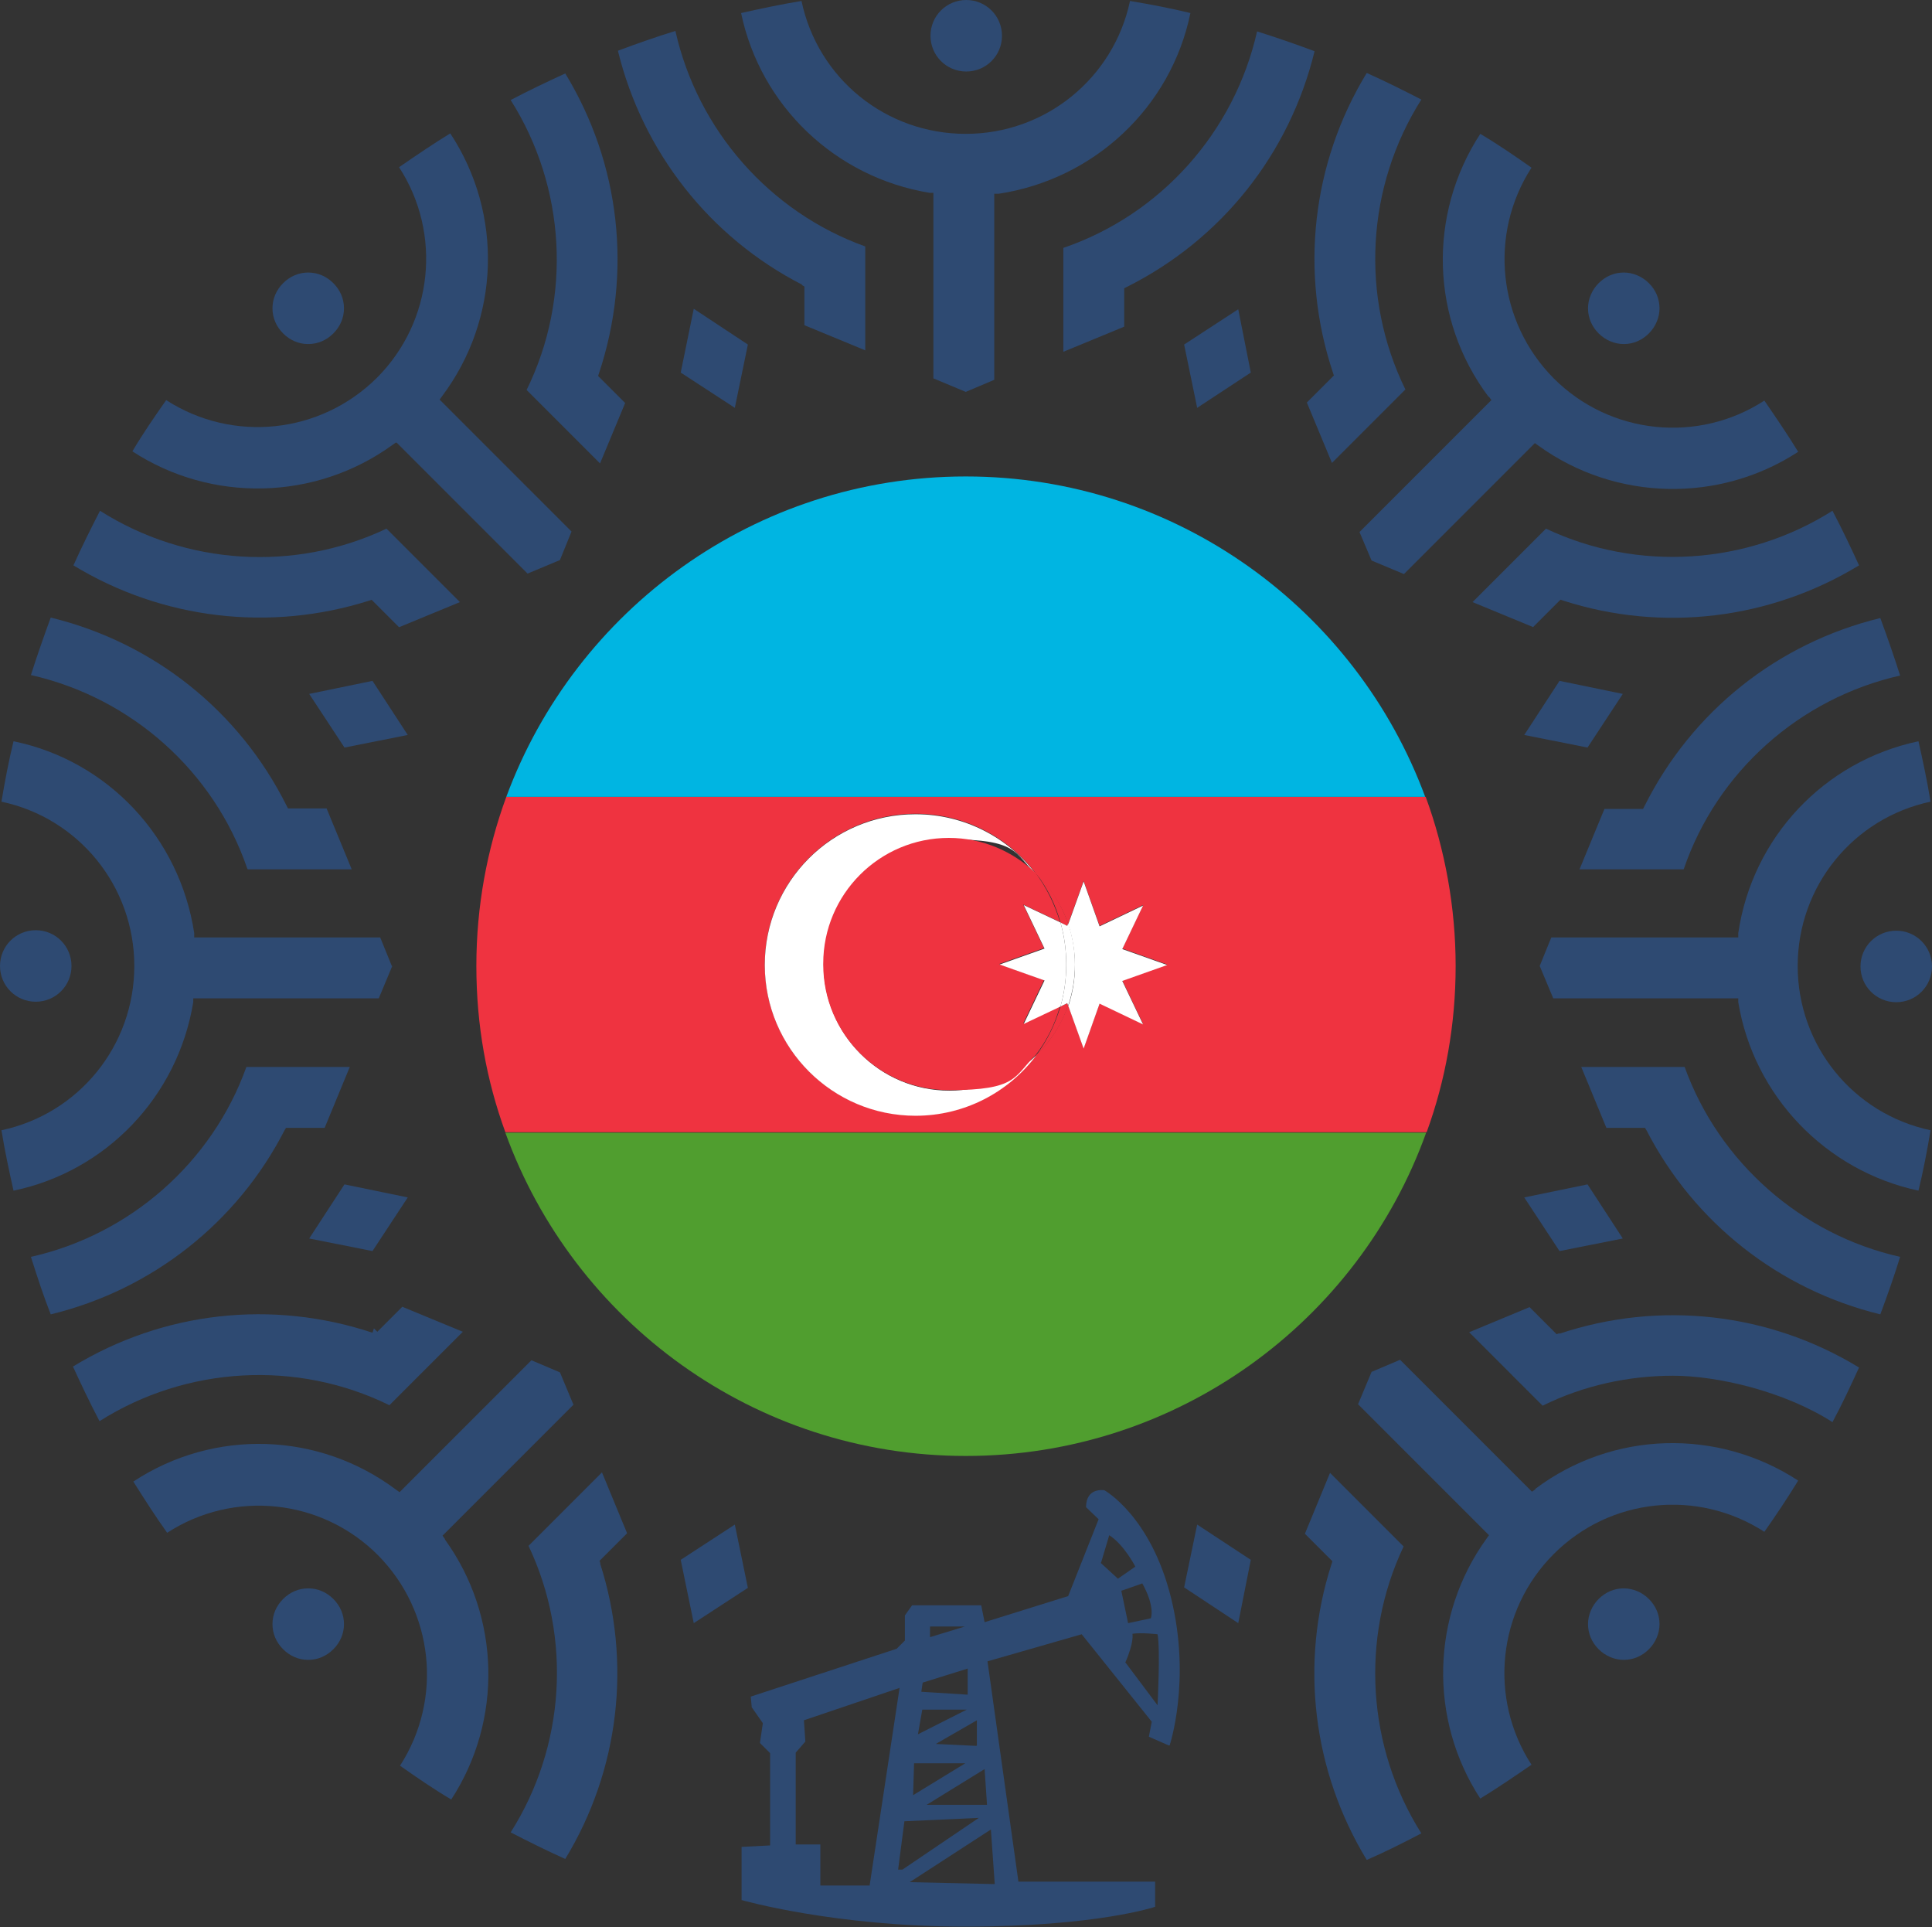 <svg xmlns="http://www.w3.org/2000/svg" version="1.1" xmlns:xlink="http://www.w3.org/1999/xlink" width="399.9" height="398.8"><rect width="100%" height="100%" fill="#333333" stroke="none"/><svg id="SvgjsSvg1005" xmlns="http://www.w3.org/2000/svg" version="1.1" viewBox="0 0 399.9 398.8">
  <!-- Generator: Adobe Illustrator 29.0.1, SVG Export Plug-In . SVG Version: 2.1.0 Build 192)  -->
  <defs>
    <style>
      .st0 {
        fill: #509e2f;
      }

      .st1 {
        fill: #ef3340;
      }

      .st2 {
        fill: #fff;
      }

      .st3 {
        fill: #00b5e2;
      }

      .st4 {
        fill: #2e4a72;
      }
    </style>
  </defs>
  <g>
    <path class="st4" d="M336.1,328.7h0c-2,0-3.8.8-5.2,2.2-1.4,1.4-2.2,3.3-2.2,5.2,0,2,.8,3.8,2.2,5.2,1.4,1.4,3.3,2.2,5.2,2.2h0c2,0,3.8-.8,5.2-2.2h0c1.4-1.4,2.2-3.3,2.2-5.2,0-2-.8-3.8-2.2-5.2-1.4-1.4-3.3-2.2-5.2-2.2Z"></path>
    <path class="st4" d="M63.8,71.2h0c2,0,3.8-.8,5.2-2.2,1.4-1.4,2.2-3.2,2.2-5.2,0-2-.8-3.8-2.2-5.2-1.4-1.4-3.2-2.2-5.2-2.2h0c-2,0-3.8.8-5.2,2.2h0c-1.4,1.4-2.2,3.2-2.2,5.2,0,2,.8,3.8,2.2,5.2,1.4,1.4,3.2,2.2,5.2,2.2Z"></path>
    <path class="st4" d="M392.5,192.6c-4.1,0-7.4,3.3-7.4,7.4s3.3,7.4,7.4,7.4,7.4-3.3,7.4-7.4-3.3-7.4-7.4-7.4Z"></path>
    <path class="st4" d="M7.4,207.3c4.1,0,7.4-3.3,7.4-7.4s-3.3-7.4-7.4-7.4-7.4,3.3-7.4,7.4,3.3,7.4,7.4,7.4Z"></path>
    <path class="st4" d="M336.1,71.2h0c2,0,3.8-.8,5.2-2.2,1.4-1.4,2.2-3.3,2.2-5.2,0-2-.8-3.8-2.2-5.2h0c-1.4-1.4-3.3-2.2-5.2-2.2h0c-2,0-3.8.8-5.2,2.2-1.4,1.4-2.2,3.3-2.2,5.2,0,2,.8,3.8,2.2,5.2,1.4,1.4,3.3,2.2,5.2,2.2Z"></path>
    <path class="st4" d="M92.1,318.5l-.5-.7,27.1-27.1-2.8-6.7-5.9-2.5-27.3,27.3-.7-.5c-16-12-37.7-12.7-54.4-1.7,2.2,3.5,4.5,7.1,7,10.6,13.7-8.9,31.9-7.1,43.6,4.6,11.6,11.7,13.5,29.8,4.6,43.6,3.4,2.4,6.9,4.8,10.6,7,10.7-16.4,10.2-37.9-1.3-53.8Z"></path>
    <path class="st4" d="M124.3,323.6l-.2-.6,5.7-5.7-5.2-12.6-15.2,15.2c9,19,7.6,41.5-3.7,59.3,3.7,1.9,7.5,3.8,11.3,5.5,11.2-18.4,13.8-40.7,7.2-61.2Z"></path>
    <path class="st4" d="M290.5,320l-15.2-15.2-5.2,12.6,5.7,5.7-.2.6c-6.6,20.5-3.9,42.8,7.3,61.2,3.7-1.6,7.5-3.5,11.3-5.5-11.2-17.7-12.7-40.3-3.7-59.3Z"></path>
    <path class="st4" d="M317.8,308.2l-.7.5-27.3-27.3-5.9,2.5-2.8,6.7,27.1,27.1-.5.7c-11.5,15.9-12,37.4-1.3,53.8,3.6-2.2,7.1-4.6,10.6-7-8.9-13.7-7.1-31.9,4.6-43.6,11.7-11.7,29.8-13.5,43.6-4.6,2.4-3.4,4.8-7,7-10.6-16.7-10.9-38.4-10.3-54.4,1.7Z"></path>
    <path class="st4" d="M322.8,275.9l-.6.2-5.6-5.6-12.5,5.2,15.2,15.2c8.5-4.2,17.8-6.2,27-6.2s23,3.2,33,9.6c2-3.7,3.8-7.6,5.5-11.3-18.7-11.4-41.3-13.9-62-7Z"></path>
    <path class="st4" d="M348.8,220.8h-21.5l5.2,12.6h8l.3.5c9.9,19.2,27.5,33,48.4,38.1,1.5-4,2.9-8,4.1-11.9-20.5-4.6-37.5-19.6-44.6-39.3Z"></path>
    <path class="st4" d="M372.1,199.9c0-16.5,11.5-30.6,27.5-34-.7-4.3-1.6-8.5-2.5-12.5-19.5,4.1-34.4,19.9-37.3,39.7v.9h-38.7l-2.4,5.9,2.8,6.7h38.3v.8c3.2,19.4,18.1,34.9,37.3,39,1-4.1,1.8-8.3,2.5-12.5-16-3.4-27.5-17.5-27.5-34Z"></path>
    <path class="st4" d="M327,179.9h21.5c6.9-20.2,24-35.4,44.8-40.1-1.3-4.1-2.7-8.1-4.1-11.9-21.3,5.2-39,19.3-48.8,38.9l-.3.6h-8l-5.2,12.6Z"></path>
    <path class="st4" d="M317.3,129.8l5.7-5.7.6.2c20.5,6.6,42.8,3.9,61.2-7.3-1.7-3.7-3.5-7.5-5.5-11.3-17.7,11.2-40.3,12.7-59.3,3.7l-15.2,15.2,12.6,5.2Z"></path>
    <path class="st4" d="M308.2,82.1l.5.7-27.3,27.3,2.5,5.9,6.7,2.8,27.1-27.1.7.5c15.9,11.5,37.4,12,53.8,1.3-2.2-3.6-4.6-7.1-7-10.6-13.7,8.9-31.9,7.1-43.6-4.6-11.6-11.7-13.5-29.8-4.6-43.6-3.4-2.4-6.9-4.8-10.6-7-10.9,16.7-10.3,38.4,1.7,54.4Z"></path>
    <path class="st4" d="M275.9,77.1l.2.6-5.6,5.6,5.2,12.5,15.2-15.2c-9.4-19.2-8.1-42,3.3-60-3.7-1.9-7.5-3.8-11.3-5.5-11.4,18.7-13.9,41.3-7,62Z"></path>
    <path class="st4" d="M232.6,59.7l.6-.3c19.6-9.8,33.7-27.5,38.9-48.8-4-1.5-8.1-2.9-11.9-4.1-4.7,20.8-19.9,37.9-40.1,44.8v21.5l12.6-5.2v-8Z"></path>
    <path class="st4" d="M193.2,40v38.3l6.7,2.8,5.9-2.5v-38.5h.9c19.8-3,35.7-17.9,39.7-37.4-4.1-1-8.3-1.8-12.5-2.5-3.4,16-17.5,27.5-34,27.5S169.3,16.3,165.9.2c-4.3.7-8.5,1.6-12.5,2.5,4,19.2,19.5,34,39,37.2h.8Z"></path>
    <path class="st4" d="M166,59l.5.3v8l12.6,5.2v-21.5c-19.8-7.1-34.7-24.1-39.3-44.6-3.9,1.2-7.9,2.6-11.9,4.1,5.1,20.9,19,38.6,38.1,48.4Z"></path>
    <path class="st4" d="M109,80.7l15.2,15.2,5.2-12.5-5.6-5.6.2-.6c6.9-20.8,4.4-43.3-7-62-3.7,1.7-7.5,3.5-11.3,5.5,11.4,18,12.7,40.9,3.3,60Z"></path>
    <path class="st4" d="M82.1,91.6l27.1,27.1,6.7-2.8,2.4-5.9-27.3-27.3.5-.7c12-16,12.7-37.7,1.7-54.4-3.6,2.2-7.1,4.6-10.6,7,8.9,13.7,7.1,31.9-4.6,43.6-11.7,11.6-29.8,13.5-43.6,4.6-2.4,3.4-4.8,6.9-7,10.6,16.4,10.7,37.9,10.2,53.8-1.3l.7-.5Z"></path>
    <path class="st4" d="M76.9,124.1l5.7,5.7,12.6-5.2-15.2-15.2c-19,9-41.5,7.6-59.3-3.7-1.9,3.7-3.8,7.5-5.5,11.3,18.4,11.2,40.7,13.8,61.2,7.3l.6-.2Z"></path>
    <path class="st4" d="M51.3,179.9h21.5l-5.2-12.6h-8l-.3-.6c-9.8-19.6-27.5-33.7-48.8-38.9-1.5,4.1-2.9,8.1-4.1,11.9,20.8,4.7,37.9,19.9,44.8,40.1Z"></path>
    <path class="st4" d="M81.1,199.9l-2.4-5.9h-38.5v-.9c-3-19.8-17.9-35.7-37.4-39.7-1,4.1-1.8,8.3-2.5,12.5,16,3.4,27.5,17.5,27.5,34s-11.5,30.6-27.5,34c.7,4.3,1.6,8.5,2.5,12.5,19.2-4,34-19.5,37.2-39v-.8h38.4l2.8-6.7Z"></path>
    <path class="st4" d="M72.5,220.8h-21.5c-7.1,19.8-24.1,34.7-44.6,39.3,1.3,4.1,2.6,8.1,4.1,11.9,21-5.1,38.6-19,48.4-38.1l.3-.5h8l5.2-12.6Z"></path>
    <path class="st4" d="M83.3,270.4l-5.2,5.2-.7-.7-.3.9c-20.8-6.9-43.3-4.4-62,7,1.7,3.7,3.5,7.5,5.5,11.3,18-11.4,40.9-12.7,60-3.3l15.2-15.2-12.6-5.2Z"></path>
    <path class="st4" d="M63.8,328.7h0c-2,0-3.8.8-5.2,2.2-1.4,1.4-2.2,3.2-2.2,5.2,0,2,.8,3.8,2.2,5.2h0c1.4,1.4,3.2,2.2,5.2,2.2h0c2,0,3.8-.8,5.2-2.2,1.4-1.4,2.2-3.2,2.2-5.2,0-2-.8-3.8-2.2-5.2-1.4-1.4-3.2-2.2-5.2-2.2Z"></path>
    <polygon class="st4" points="322.8 140.9 315.5 152.1 328.6 154.7 335.9 143.6 322.8 140.9"></polygon>
    <polygon class="st4" points="256.3 64 245.1 71.3 247.8 84.4 258.9 77.1 256.3 64"></polygon>
    <polygon class="st4" points="77.1 258.9 84.4 247.8 71.3 245.1 64 256.3 77.1 258.9"></polygon>
    <polygon class="st4" points="256.3 335.9 258.9 322.8 247.8 315.5 245.1 328.5 256.3 335.9"></polygon>
    <polygon class="st4" points="143.6 63.9 140.9 77.1 152.1 84.4 154.8 71.3 143.6 63.9"></polygon>
    <polygon class="st4" points="335.9 256.3 328.6 245.1 315.5 247.8 322.8 258.9 335.9 256.3"></polygon>
    <polygon class="st4" points="64 143.6 71.3 154.7 84.4 152.1 77.1 140.9 64 143.6"></polygon>
    <polygon class="st4" points="143.6 335.9 154.8 328.6 152.1 315.5 140.9 322.8 143.6 335.9"></polygon>
    <path class="st4" d="M200,14.8c4.1,0,7.4-3.3,7.4-7.4s-3.3-7.4-7.4-7.4-7.4,3.3-7.4,7.4,3.3,7.4,7.4,7.4Z"></path>
  </g>
  <g>
    <path class="st0" d="M199.9,301.3c43.9,0,81.3-27.9,95.3-66.9H104.6c14.1,39,51.5,66.9,95.3,66.9Z"></path>
    <path class="st1" d="M104.6,234.3h190.7c3.9-10.7,6-22.3,6-34.4s-2.2-24.1-6.2-35H104.8c-4,10.9-6.2,22.7-6.2,35s2.1,23.7,6,34.4ZM189.5,168.4c10.2,0,19.3,4.9,25,12.5,2.9,2.8,5.2,6.3,6.6,10.3l3.2-8.9,3.3,9.3,9-4.3-4.3,9,9.3,3.3-9.3,3.3,4.3,9-9-4.3-3.3,9.3-3.2-8.9c-1.4,3.9-3.6,7.5-6.6,10.3-5.7,7.6-14.8,12.5-25,12.5-17.3,0-31.2-14-31.2-31.2s14-31.2,31.2-31.2Z"></path>
    <path class="st3" d="M199.9,98.6c-43.6,0-80.8,27.6-95.1,66.3h190.2c-14.3-38.7-51.5-66.3-95.1-66.3Z"></path>
    <path class="st2" d="M189.5,230.9c10.2,0,19.3-4.9,25-12.5-4.7,4.5-11,7.3-18,7.3-14.4,0-26-11.7-26-26s11.7-26,26-26,13.4,2.8,18,7.3c-5.7-7.6-14.8-12.5-25-12.5-17.3,0-31.2,14-31.2,31.2s14,31.2,31.2,31.2Z"></path>
    <path class="st1" d="M219.5,208.3c-1.1,3.7-2.8,7.1-5,10.1,2.9-2.8,5.2-6.3,6.6-10.3l-.2-.5-1.4.7Z"></path>
    <path class="st1" d="M220.9,191.6l.2-.5c-1.4-3.9-3.6-7.5-6.6-10.3,2.3,3,4,6.4,5,10.1l1.4.7Z"></path>
    <path class="st1" d="M170.4,199.6c0,14.4,11.7,26,26,26s13.4-2.8,18-7.3c2.3-3,4-6.4,5-10.1l-7.6,3.6,4.3-9-9.3-3.3,9.3-3.3-4.3-9,7.6,3.6c-1.1-3.7-2.8-7.1-5-10.1-4.7-4.5-11-7.3-18-7.3-14.4,0-26,11.7-26,26Z"></path>
    <path class="st2" d="M221.1,208.1l3.2,8.9,3.3-9.3,9,4.3-4.3-9,9.3-3.3-9.3-3.3,4.3-9-9,4.3-3.3-9.3-3.2,8.9c.9,2.7,1.4,5.5,1.4,8.5s-.5,5.8-1.4,8.5Z"></path>
    <path class="st2" d="M219.5,190.9c.8,2.8,1.2,5.7,1.2,8.7s-.4,5.9-1.2,8.7l1.4-.7.2.5c.9-2.7,1.4-5.5,1.4-8.5s-.5-5.8-1.4-8.5l-.2.5-1.4-.7Z"></path>
    <path class="st2" d="M219.5,190.9l-7.6-3.6,4.3,9-9.3,3.3,9.3,3.3-4.3,9,7.6-3.6c.8-2.8,1.2-5.7,1.2-8.7s-.4-5.9-1.2-8.7Z"></path>
  </g>
  <path class="st4" d="M242.1,361.2s4.5-13.5.3-30.5c-4.2-17-13.8-22.3-13.8-22.3,0,0-3.8-.7-3.8,3.5l2.6,2.5-6.3,15.9-17.3,5.4-.7-3.5h-14.3l-1.5,2.1v5.2l-1.7,1.7-30.2,9.9.2,2.2,2.3,3.3-.6,4.1,2.1,2.1v19.1l-5.9.3v11s19.1,5.5,46.3,5.5,39.3-4.1,39.3-4.1v-5.2h-28.3l-6.4-45.6,19.5-5.6,14.5,18.1-.6,3.1,4.1,1.8ZM203.8,366.1l.5,7.4h-12.5c0,0,12-7.4,12-7.4ZM202.1,361.3l-8.4-.4,8.5-4.9v5.2ZM192.6,336.6h7.1l-7.2,2.2v-2.2ZM191,348.2l9.3-2.9v5.4l-9.6-.6.3-2ZM190.9,353.8h9.2l-10.1,5.1.9-5.1ZM189.2,364.9h10.6c0,0-10.8,6.6-10.8,6.6l.2-6.6ZM169.8,390.2v-8.5h-5.1v-19l2-2.3-.3-4.4,19.8-6.7-6.2,40.9h-10.1ZM185.9,386.9l1.3-10,15.4-.7-15.8,10.7h-.9ZM205.1,378.6l.8,11.3-17.6-.4,16.8-10.9ZM227.9,323.4l1.7-5.7c3.1,2,5.4,6.5,5.4,6.5l-3.6,2.5-3.6-3.3ZM236.4,327.6c2.8,5,1.8,7.3,1.8,7.3l-4.7,1-1.4-6.7,4.3-1.5ZM232.9,344.1c1.9-4.3,1.5-6,1.5-6,1.8-.3,5.2.1,5.2.1.6,3.1,0,14.7,0,14.7l-6.6-8.8Z"></path>
</svg><style>@media (prefers-color-scheme: light) { :root { filter: none; } }
@media (prefers-color-scheme: dark) { :root { filter: none; } }
</style></svg>